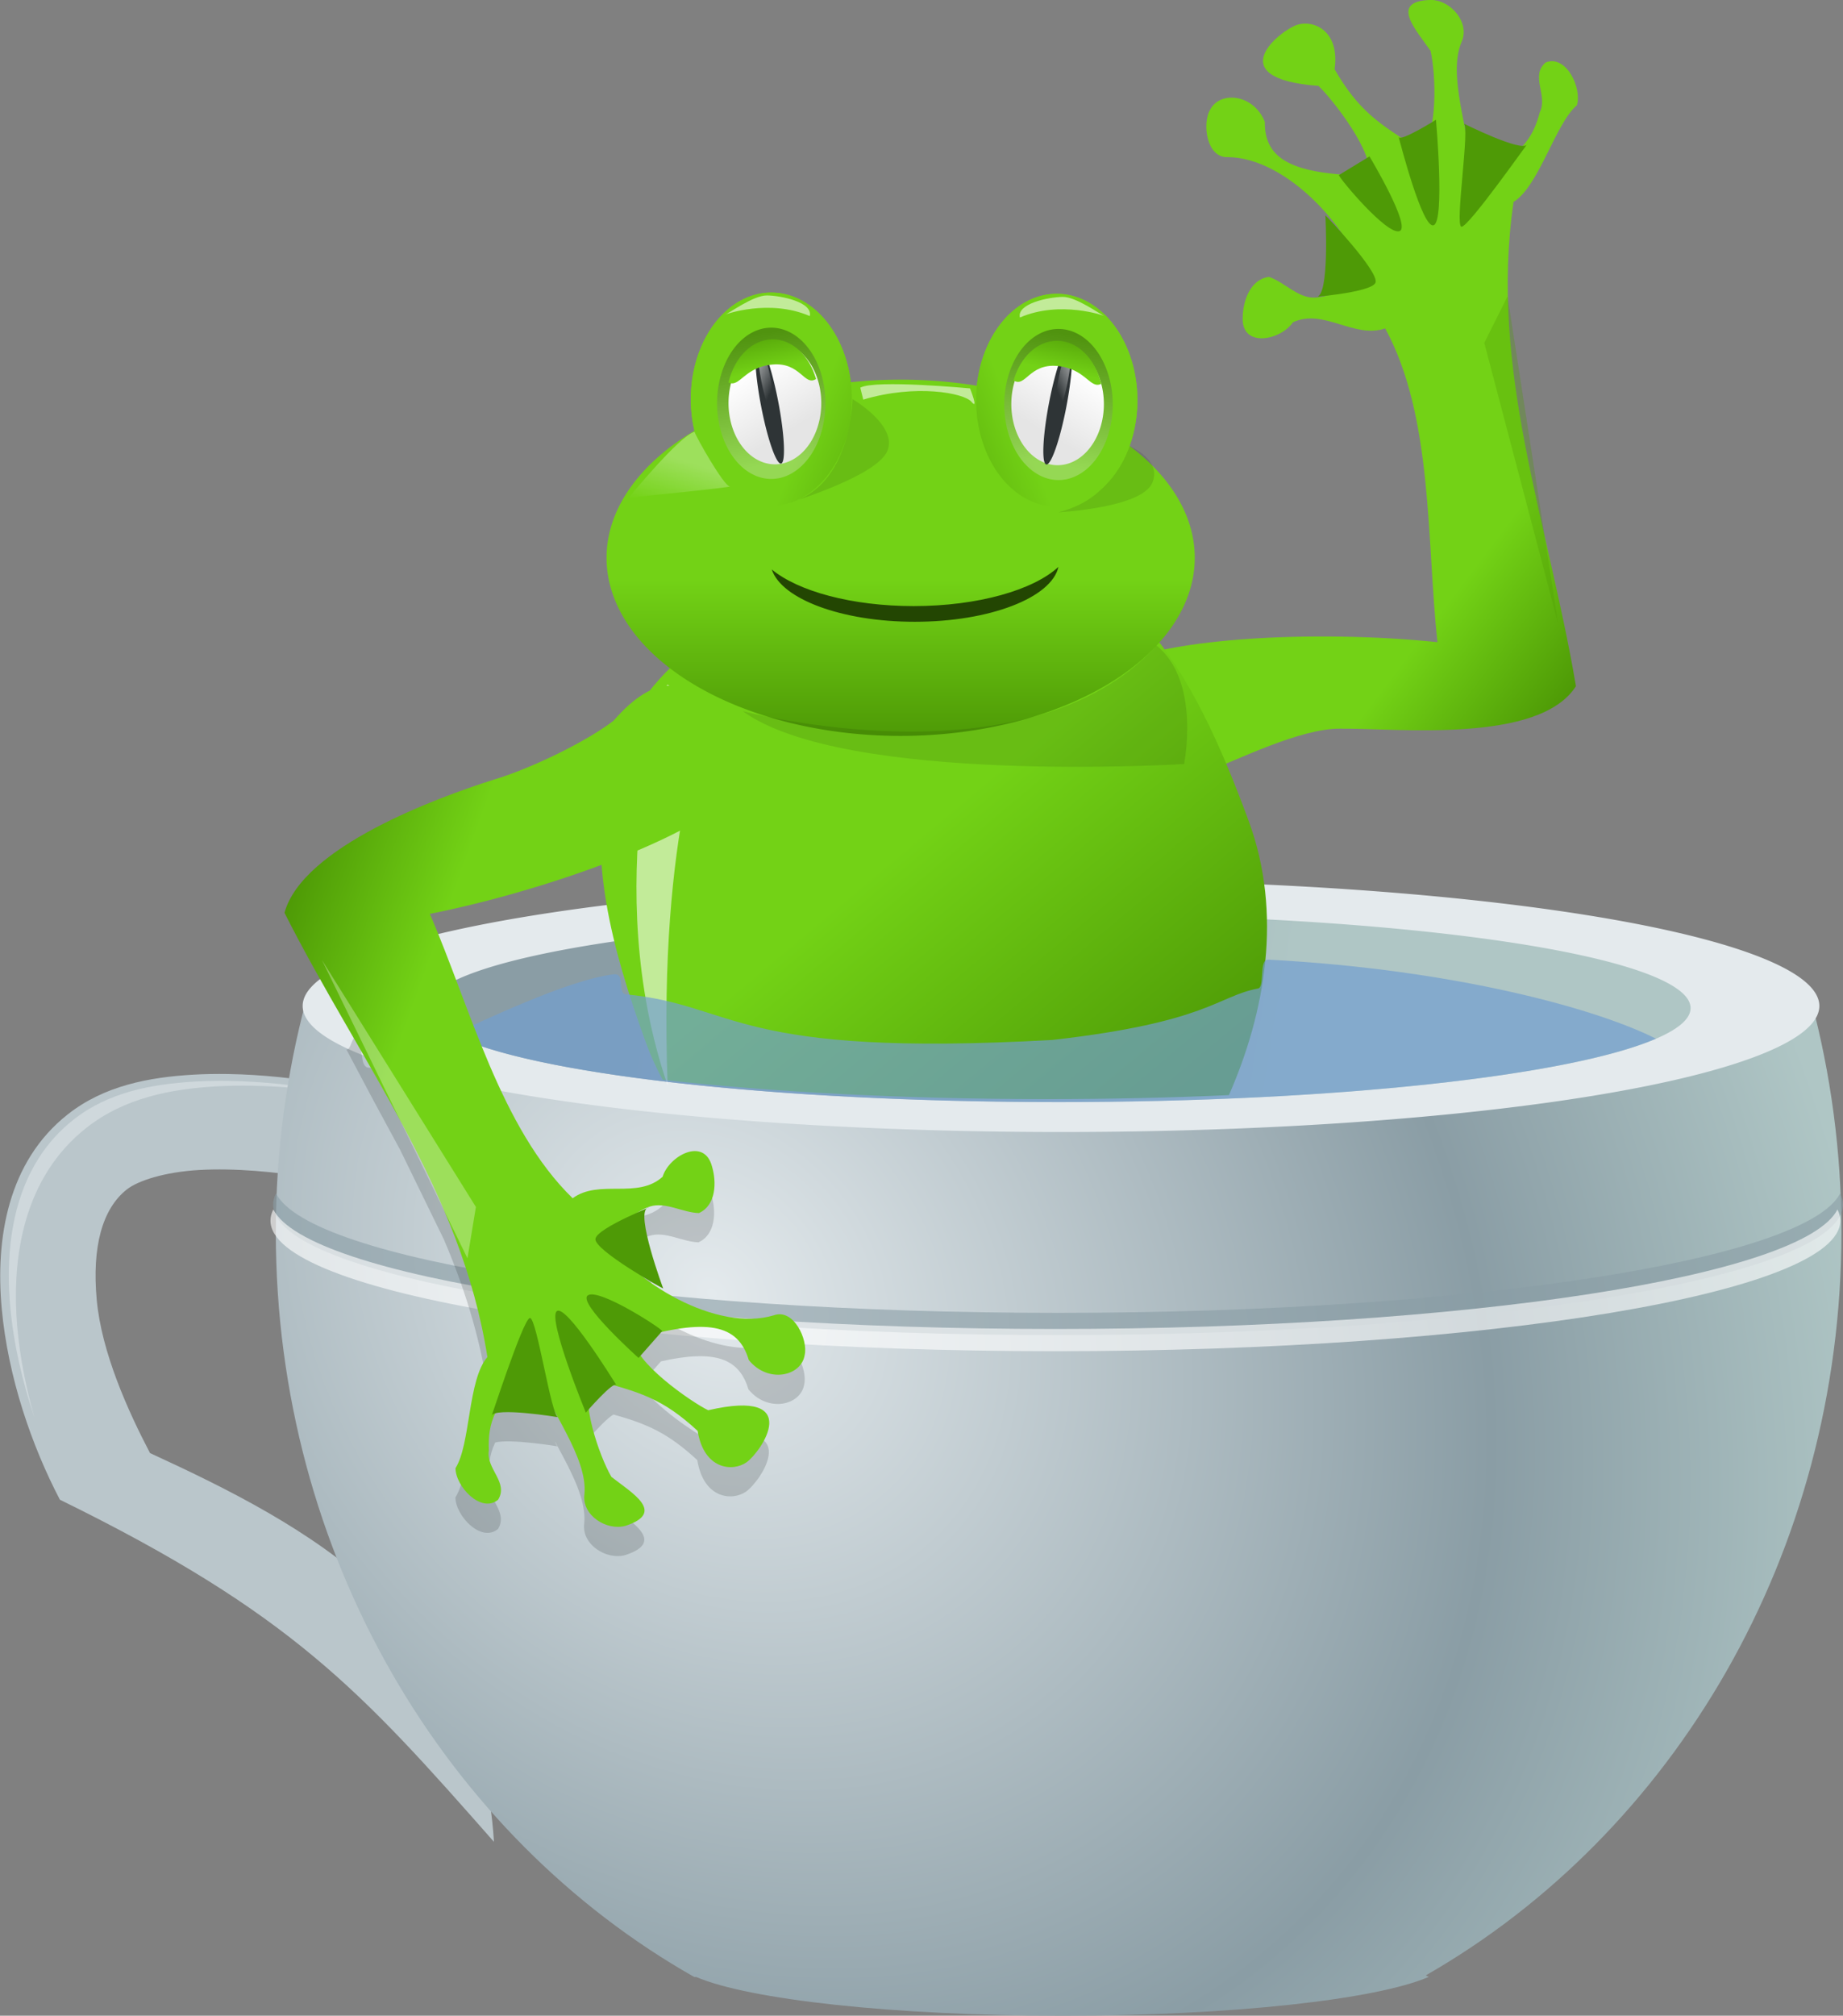 <?xml version="1.0" encoding="UTF-8" standalone="no"?>
<!-- Created with Inkscape (http://www.inkscape.org/) -->
<svg
   xmlns:dc="http://purl.org/dc/elements/1.1/"
   xmlns:cc="http://creativecommons.org/ns#"
   xmlns:rdf="http://www.w3.org/1999/02/22-rdf-syntax-ns#"
   xmlns:svg="http://www.w3.org/2000/svg"
   xmlns="http://www.w3.org/2000/svg"
   xmlns:xlink="http://www.w3.org/1999/xlink"
   xmlns:sodipodi="http://sodipodi.sourceforge.net/DTD/sodipodi-0.dtd"
   xmlns:inkscape="http://www.inkscape.org/namespaces/inkscape"
   width="388.483"
   height="424.632"
   id="svg4937"
   sodipodi:version="0.32"
   inkscape:version="0.46"
   sodipodi:docname="animales.svg"
   inkscape:output_extension="org.inkscape.output.svg.inkscape"
   version="1.0">
  <rect width="100%" height="100%" fill="#808080" stroke="none"/>
  <defs
     id="defs3">
    <linearGradient
       inkscape:collect="always"
       id="linearGradient4187">
      <stop
         style="stop-color:#8a9da5;stop-opacity:1;"
         offset="0"
         id="stop4189" />
      <stop
         style="stop-color:#afc6c5;stop-opacity:1"
         offset="1"
         id="stop4191" />
    </linearGradient>
    <linearGradient
       inkscape:collect="always"
       id="linearGradient4167">
      <stop
         style="stop-color:#e4eaed;stop-opacity:1"
         offset="0"
         id="stop4169" />
      <stop
         id="stop4175"
         offset="0.662"
         style="stop-color:#8a9da5;stop-opacity:1" />
      <stop
         style="stop-color:#afc6c5;stop-opacity:1"
         offset="1"
         id="stop4171" />
    </linearGradient>
    <linearGradient
       inkscape:collect="always"
       id="linearGradient3427">
      <stop
         style="stop-color:#4e9a06;stop-opacity:1;"
         offset="0"
         id="stop3429" />
      <stop
         style="stop-color:#73d216;stop-opacity:1"
         offset="1"
         id="stop3431" />
    </linearGradient>
    <linearGradient
       inkscape:collect="always"
       id="linearGradient3394">
      <stop
         style="stop-color:#73d216;stop-opacity:1;"
         offset="0"
         id="stop3396" />
      <stop
         style="stop-color:#4e9a06;stop-opacity:1"
         offset="1"
         id="stop3398" />
    </linearGradient>
    <linearGradient
       inkscape:collect="always"
       id="linearGradient3344">
      <stop
         style="stop-color:#4e9a06;stop-opacity:1"
         offset="0"
         id="stop3346" />
      <stop
         style="stop-color:#73d216;stop-opacity:1"
         offset="1"
         id="stop3348" />
    </linearGradient>
    <linearGradient
       id="linearGradient3329"
       inkscape:collect="always">
      <stop
         id="stop3331"
         offset="0"
         style="stop-color:#000000;stop-opacity:1" />
      <stop
         id="stop3333"
         offset="1"
         style="stop-color:#e5e5e5;stop-opacity:1" />
    </linearGradient>
    <linearGradient
       inkscape:collect="always"
       id="linearGradient3307">
      <stop
         style="stop-color:#ffffff;stop-opacity:1;"
         offset="0"
         id="stop3309" />
      <stop
         style="stop-color:#ffffff;stop-opacity:0;"
         offset="1"
         id="stop3311" />
    </linearGradient>
    <linearGradient
       inkscape:collect="always"
       id="linearGradient3294">
      <stop
         style="stop-color:#ffffff;stop-opacity:1"
         offset="0"
         id="stop3296" />
      <stop
         style="stop-color:#e5e5e5;stop-opacity:1"
         offset="1"
         id="stop3298" />
    </linearGradient>
    <linearGradient
       inkscape:collect="always"
       id="linearGradient3284">
      <stop
         style="stop-color:#ffffff;stop-opacity:1;"
         offset="0"
         id="stop3286" />
      <stop
         style="stop-color:#ffffff;stop-opacity:0;"
         offset="1"
         id="stop3288" />
    </linearGradient>
    <linearGradient
       inkscape:collect="always"
       id="linearGradient2484">
      <stop
         style="stop-color:#73d216;stop-opacity:1"
         offset="0"
         id="stop2486" />
      <stop
         style="stop-color:#4e9a06;stop-opacity:1"
         offset="1"
         id="stop2488" />
    </linearGradient>
    <linearGradient
       inkscape:collect="always"
       id="linearGradient2463">
      <stop
         style="stop-color:#73d216;stop-opacity:1;"
         offset="0"
         id="stop2465" />
      <stop
         style="stop-color:#4e9a06;stop-opacity:1"
         offset="1"
         id="stop2467" />
    </linearGradient>
    <linearGradient
       id="linearGradient5787">
      <stop
         style="stop-color:#603b01;stop-opacity:1;"
         offset="0"
         id="stop5789" />
      <stop
         style="stop-color:#8f5802;stop-opacity:1;"
         offset="1"
         id="stop5791" />
    </linearGradient>
    <inkscape:perspective
       sodipodi:type="inkscape:persp3d"
       inkscape:vp_x="0 : 526.18109 : 1"
       inkscape:vp_y="0 : 1000 : 0"
       inkscape:vp_z="744.09448 : 526.18109 : 1"
       inkscape:persp3d-origin="372.04724 : 350.78739 : 1"
       id="perspective4943" />
    <inkscape:perspective
       id="perspective6954"
       inkscape:persp3d-origin="372.04724 : 350.78739 : 1"
       inkscape:vp_z="744.09448 : 526.18109 : 1"
       inkscape:vp_y="0 : 1000 : 0"
       inkscape:vp_x="0 : 526.18109 : 1"
       sodipodi:type="inkscape:persp3d" />
    <inkscape:perspective
       id="perspective7222"
       inkscape:persp3d-origin="372.04724 : 350.78739 : 1"
       inkscape:vp_z="744.09448 : 526.18109 : 1"
       inkscape:vp_y="0 : 1000 : 0"
       inkscape:vp_x="0 : 526.18109 : 1"
       sodipodi:type="inkscape:persp3d" />
    <inkscape:perspective
       id="perspective3660"
       inkscape:persp3d-origin="372.04724 : 350.78739 : 1"
       inkscape:vp_z="744.09448 : 526.18109 : 1"
       inkscape:vp_y="0 : 1000 : 0"
       inkscape:vp_x="0 : 526.18109 : 1"
       sodipodi:type="inkscape:persp3d" />
    <clipPath
       clipPathUnits="userSpaceOnUse"
       id="clipPath3683">
      <path
         style="opacity:1;fill:#ffffff;fill-opacity:1;stroke:#000000;stroke-width:10.63;stroke-linecap:round;stroke-linejoin:bevel;stroke-miterlimit:4;stroke-dasharray:none;stroke-dashoffset:0;stroke-opacity:1"
         d="M 1220.102,-672.277 C 1113.069,-658.797 848.749,-700.331 827.728,-479.612 L 827.728,-351.313 C 827.728,-336.889 841.902,-325.277 859.508,-325.277 C 877.114,-325.277 891.287,-336.889 891.287,-351.313 L 891.287,-479.612 C 934.144,-497.661 1158.371,-385.345 1255.466,-478.888 L 1255.466,-355.473 C 1255.466,-341.599 1269.639,-330.43 1287.245,-330.43 C 1304.851,-330.43 1319.025,-341.599 1319.025,-355.473 L 1319.025,-478.888 C 1316.292,-593.733 1328.528,-654.376 1220.102,-672.277 z"
         id="path3685"
         sodipodi:nodetypes="cccsccccsccc" />
    </clipPath>
    <linearGradient
       inkscape:collect="always"
       xlink:href="#linearGradient2463"
       id="linearGradient2469"
       x1="1111"
       y1="348.976"
       x2="1111"
       y2="488.362"
       gradientUnits="userSpaceOnUse" />
    <linearGradient
       inkscape:collect="always"
       xlink:href="#linearGradient2484"
       id="linearGradient2490"
       x1="1049.087"
       y1="260.362"
       x2="1122.21"
       y2="290.744"
       gradientUnits="userSpaceOnUse" />
    <linearGradient
       inkscape:collect="always"
       xlink:href="#linearGradient3284"
       id="linearGradient3290"
       x1="194"
       y1="404.362"
       x2="183.831"
       y2="437.362"
       gradientUnits="userSpaceOnUse"
       gradientTransform="matrix(0.315,0,0,0.315,118.145,-0.645)" />
    <linearGradient
       inkscape:collect="always"
       xlink:href="#linearGradient3294"
       id="linearGradient3300"
       x1="1022.728"
       y1="211.583"
       x2="1059.882"
       y2="273.76"
       gradientUnits="userSpaceOnUse" />
    <linearGradient
       inkscape:collect="always"
       xlink:href="#linearGradient3307"
       id="linearGradient3313"
       x1="1045.584"
       y1="215.298"
       x2="1053.094"
       y2="250.13"
       gradientUnits="userSpaceOnUse" />
    <linearGradient
       inkscape:collect="always"
       xlink:href="#linearGradient3329"
       id="linearGradient3327"
       gradientUnits="userSpaceOnUse"
       x1="1014.677"
       y1="202.413"
       x2="1030.242"
       y2="308.685" />
    <linearGradient
       inkscape:collect="always"
       xlink:href="#linearGradient3344"
       id="linearGradient3350"
       x1="240"
       y1="311.362"
       x2="246.077"
       y2="341.503"
       gradientUnits="userSpaceOnUse"
       gradientTransform="matrix(0.315,0,0,0.315,118.145,-0.961)" />
    <linearGradient
       inkscape:collect="always"
       xlink:href="#linearGradient2484"
       id="linearGradient3372"
       gradientUnits="userSpaceOnUse"
       x1="1049.087"
       y1="260.362"
       x2="1122.21"
       y2="290.744" />
    <linearGradient
       inkscape:collect="always"
       xlink:href="#linearGradient3329"
       id="linearGradient3374"
       gradientUnits="userSpaceOnUse"
       x1="1014.677"
       y1="202.413"
       x2="1030.242"
       y2="308.685" />
    <linearGradient
       inkscape:collect="always"
       xlink:href="#linearGradient3294"
       id="linearGradient3376"
       gradientUnits="userSpaceOnUse"
       x1="1022.728"
       y1="211.583"
       x2="1059.882"
       y2="273.76" />
    <linearGradient
       inkscape:collect="always"
       xlink:href="#linearGradient3307"
       id="linearGradient3378"
       gradientUnits="userSpaceOnUse"
       x1="1045.584"
       y1="215.298"
       x2="1053.094"
       y2="250.13" />
    <linearGradient
       inkscape:collect="always"
       xlink:href="#linearGradient3344"
       id="linearGradient3380"
       gradientUnits="userSpaceOnUse"
       x1="240"
       y1="311.362"
       x2="246.077"
       y2="341.503"
       gradientTransform="matrix(-1,0,0,1,704.721,-226)" />
    <radialGradient
       inkscape:collect="always"
       xlink:href="#linearGradient4167"
       id="radialGradient4244"
       gradientUnits="userSpaceOnUse"
       gradientTransform="matrix(1.289,1.514,-1.249,1.066,1781.762,-1032.489)"
       cx="164.89"
       cy="1416.83"
       fx="164.89"
       fy="1416.83"
       r="292.203" />
    <linearGradient
       inkscape:collect="always"
       xlink:href="#linearGradient4187"
       id="linearGradient4263"
       gradientUnits="userSpaceOnUse"
       x1="148.963"
       y1="1274.591"
       x2="436.698"
       y2="1314.876" />
    <linearGradient
       inkscape:collect="always"
       xlink:href="#linearGradient3427"
       id="linearGradient4265"
       gradientUnits="userSpaceOnUse"
       gradientTransform="translate(-6,-24)"
       x1="776"
       y1="596.362"
       x2="694"
       y2="534.362" />
    <linearGradient
       inkscape:collect="always"
       xlink:href="#linearGradient3394"
       id="linearGradient4267"
       gradientUnits="userSpaceOnUse"
       gradientTransform="matrix(0.295,-0.109,0.109,0.296,54.219,50.988)"
       x1="358"
       y1="642.362"
       x2="440"
       y2="872.362" />
    <linearGradient
       inkscape:collect="always"
       xlink:href="#linearGradient3427"
       id="linearGradient4283"
       gradientUnits="userSpaceOnUse"
       gradientTransform="translate(-6,-24)"
       x1="776"
       y1="596.362"
       x2="694"
       y2="534.362" />
    <radialGradient
       inkscape:collect="always"
       xlink:href="#linearGradient4167"
       id="radialGradient4400"
       gradientUnits="userSpaceOnUse"
       gradientTransform="matrix(1.289,1.514,-1.249,1.066,1781.762,-1032.489)"
       cx="164.89"
       cy="1416.83"
       fx="164.89"
       fy="1416.83"
       r="292.203" />
    <radialGradient
       inkscape:collect="always"
       xlink:href="#linearGradient4167"
       id="radialGradient4405"
       gradientUnits="userSpaceOnUse"
       gradientTransform="matrix(1.289,1.514,-1.249,1.066,1781.762,-1032.489)"
       cx="164.89"
       cy="1416.83"
       fx="164.89"
       fy="1416.83"
       r="292.203" />
    <radialGradient
       inkscape:collect="always"
       xlink:href="#linearGradient4167"
       id="radialGradient4408"
       gradientUnits="userSpaceOnUse"
       gradientTransform="matrix(0.61,0.717,-0.591,0.505,919.615,-532.365)"
       cx="164.89"
       cy="1416.83"
       fx="164.89"
       fy="1416.83"
       r="292.203" />
  </defs>
  <sodipodi:namedview
     inkscape:document-units="mm"
     id="base"
     pagecolor="#ffffff"
     bordercolor="#666666"
     borderopacity="1.0"
     inkscape:pageopacity="0.0"
     inkscape:pageshadow="2"
     inkscape:zoom="0.5"
     inkscape:cx="244.77142"
     inkscape:cy="247.16887"
     inkscape:current-layer="layer1"
     showgrid="false"
     inkscape:window-width="1272"
     inkscape:window-height="915"
     inkscape:window-x="0"
     inkscape:window-y="38"
     showguides="true"
     inkscape:guide-bbox="true">
    <sodipodi:guide
       orientation="1,0"
       position="-82,1042"
       id="guide3674" />
  </sodipodi:namedview>
  <g
     inkscape:label="Layer 1"
     inkscape:groupmode="layer"
     id="layer1"
     transform="translate(-32.807,-28.888)">
    <path
       sodipodi:type="inkscape:offset"
       inkscape:radius="0"
       inkscape:original="M 10.25 631.375 C 5.14322 631.29583 0.06159 631.36732 -4.96875 631.65625 C -25.09012 632.81195 -44.87722 636.6241 -61 649.28125 C -87.82878 670.34309 -93.3511 704.65967 -90.53125 735.6875 C -87.7114 766.71533 -76.9751 797.31673 -64.59375 820.96875 C 38.79329 871.62601 69.896181 906.45184 128.84375 973.34375 C 122.68769 873.28852 45.89502 832.5637 -24.4375 800.1875 C -34.344721 781.26179 -46.05649 755.29205 -48.1875 731.84375 C -50.31851 708.39545 -45.7578 691.41617 -34.71875 682.75 C -29.82389 678.90731 -17.96623 675.01153 -2.53125 674.125 C 12.90373 673.23847 31.33107 674.82773 48.5625 677.75 C 65.793931 680.67227 81.970222 684.91834 92.90625 688.625 C 97.56055 690.20253 100.55817 691.50881 102.59375 692.46875 C 107.74075 698.66016 115.94119 701.4264 123.78125 699.59375 C 131.62131 697.7611 137.75592 691.64395 139.625 683.8125 C 141.33476 677.00305 139.25403 670.69998 137.3125 667.28125 C 135.37097 663.86252 133.53751 662.16825 132 660.8125 C 128.92499 658.10101 126.56147 656.82743 124.03125 655.5 C 118.97082 652.84513 113.35424 650.64575 106.5625 648.34375 C 92.979025 643.73976 75.179705 639.14942 55.6875 635.84375 C 41.06835 633.3645 25.57035 631.6125 10.25 631.375 z "
       style="opacity:1;fill:#bac6cb;fill-opacity:1;fill-rule:nonzero;stroke:none;stroke-width:42.52;stroke-linecap:round;stroke-linejoin:bevel;marker:none;stroke-miterlimit:4;stroke-dasharray:none;stroke-dashoffset:0;stroke-opacity:1;visibility:visible;display:inline;overflow:visible;enable-background:accumulate"
       id="path4382"
       d="M 10.25,631.375 C 5.143,631.296 0.062,631.367 -4.969,631.656 C -25.09,632.812 -44.877,636.624 -61,649.281 C -87.829,670.343 -93.351,704.66 -90.531,735.688 C -87.711,766.715 -76.975,797.317 -64.594,820.969 C 38.793,871.626 69.896,906.452 128.844,973.344 C 122.688,873.289 45.895,832.564 -24.438,800.188 C -34.345,781.262 -46.056,755.292 -48.188,731.844 C -50.319,708.395 -45.758,691.416 -34.719,682.75 C -29.824,678.907 -17.966,675.012 -2.531,674.125 C 12.904,673.238 31.331,674.828 48.562,677.75 C 65.794,680.672 81.97,684.918 92.906,688.625 C 97.561,690.203 100.558,691.509 102.594,692.469 C 107.741,698.66 115.941,701.426 123.781,699.594 C 131.621,697.761 137.756,691.644 139.625,683.812 C 141.335,677.003 139.254,670.7 137.312,667.281 C 135.371,663.863 133.538,662.168 132,660.812 C 128.925,658.101 126.561,656.827 124.031,655.5 C 118.971,652.845 113.354,650.646 106.562,648.344 C 92.979,643.74 75.18,639.149 55.688,635.844 C 41.068,633.365 25.57,631.612 10.25,631.375 z"
       transform="matrix(0.473,0,0,0.473,75.985,-43.502)" />
    <path
       style="fill:#cfd8dc;fill-opacity:1;fill-rule:nonzero;stroke:none;stroke-width:42.52;stroke-linecap:round;stroke-linejoin:bevel;marker:none;stroke-miterlimit:4;stroke-dashoffset:0;stroke-opacity:1;visibility:visible;display:inline;overflow:visible;enable-background:accumulate"
       d="M 79.27,256.581 C 77.488,256.582 75.709,256.629 73.958,256.729 C 64.574,257.268 55.596,259.027 48.345,264.719 C 36.231,274.23 33.662,289.817 34.97,304.211 C 35.692,312.157 37.564,320.057 40.045,327.411 C 38.333,321.399 37.056,315.119 36.479,308.768 C 35.117,293.779 37.776,276.87 51.068,266.436 C 59.085,260.142 68.845,258.291 78.515,257.736 C 80.944,257.596 83.389,257.564 85.839,257.602 C 93.2,257.717 100.606,258.563 107.59,259.748 C 108.595,259.918 109.549,260.126 110.534,260.31 C 107.881,259.729 105.165,259.165 102.322,258.683 C 95.463,257.519 88.192,256.707 81.045,256.596 C 80.448,256.587 79.863,256.581 79.27,256.581 z"
       id="path4384" />
    <path
       style="fill:url(#radialGradient4408);fill-opacity:1;fill-rule:nonzero;stroke:none;stroke-width:3;stroke-linecap:round;stroke-linejoin:bevel;marker:none;marker-start:none;marker-mid:none;marker-end:none;stroke-miterlimit:4;stroke-dasharray:none;stroke-dashoffset:0;stroke-opacity:1;visibility:visible;display:inline;overflow:visible;enable-background:accumulate"
       d="M 97.336,239.581 C 93.187,255.117 90.944,271.535 90.944,288.497 C 90.944,356.55 126.725,415.675 179.159,445.367 L 179.574,445.367 C 190.66,450.116 221.027,453.52 256.736,453.52 C 292.525,453.52 322.947,450.103 333.973,445.338 C 333.777,445.238 333.547,445.128 333.336,445.027 C 385.446,415.225 420.96,356.293 420.96,288.497 C 420.96,271.535 418.717,255.117 414.568,239.581 L 97.336,239.581 z"
       id="path4157" />
    <path
       sodipodi:type="arc"
       style="fill:#e4eaed;fill-opacity:1;fill-rule:nonzero;stroke:none;stroke-width:3;stroke-linecap:round;stroke-linejoin:bevel;marker:none;marker-start:none;marker-mid:none;marker-end:none;stroke-miterlimit:4;stroke-dasharray:none;stroke-dashoffset:0;stroke-opacity:1;visibility:visible;display:inline;overflow:visible;enable-background:accumulate"
       id="path4183"
       sodipodi:cx="340"
       sodipodi:cy="1289.3622"
       sodipodi:rx="278"
       sodipodi:ry="47"
       d="M 618,1289.362 A 278,47 0 1 1 62,1289.362 A 278,47 0 1 1 618,1289.362 z"
       transform="matrix(0.575,0,0,0.565,60.954,-487.686)" />
    <path
       transform="matrix(0.479,0,0,0.421,93.139,-301.569)"
       d="M 618,1289.362 A 278,47 0 1 1 62,1289.362 A 278,47 0 1 1 618,1289.362 z"
       sodipodi:ry="47"
       sodipodi:rx="278"
       sodipodi:cy="1289.3622"
       sodipodi:cx="340"
       id="path4185"
       style="fill:url(#linearGradient4263);fill-opacity:1;fill-rule:nonzero;stroke:none;stroke-width:3;stroke-linecap:round;stroke-linejoin:bevel;marker:none;marker-start:none;marker-mid:none;marker-end:none;stroke-miterlimit:4;stroke-dasharray:none;stroke-dashoffset:0;stroke-opacity:1;visibility:visible;display:inline;overflow:visible;enable-background:accumulate"
       sodipodi:type="arc" />
    <path
       style="opacity:0.616;fill:#8a9da5;fill-opacity:1;fill-rule:nonzero;stroke:none;stroke-width:3;stroke-linecap:round;stroke-linejoin:bevel;marker:none;marker-start:none;marker-mid:none;marker-end:none;stroke-miterlimit:4;stroke-dasharray:none;stroke-dashoffset:0;stroke-opacity:1;visibility:visible;display:inline;overflow:visible;enable-background:accumulate"
       d="M 90.985,280.288 C 90.594,281.059 90.382,281.841 90.382,282.629 C 90.382,297.815 164.505,310.14 255.836,310.14 C 347.166,310.14 421.289,297.815 421.289,282.629 C 421.289,281.841 421.077,281.059 420.686,280.288 C 413.5,294.374 342.4,305.457 255.836,305.457 C 169.272,305.457 98.171,294.374 90.985,280.288 z"
       id="path4195" />
    <path
       id="path4200"
       d="M 90.421,283.68 C 90.03,284.451 89.818,285.233 89.818,286.021 C 89.818,301.207 163.941,313.532 255.271,313.532 C 346.601,313.532 420.725,301.207 420.725,286.021 C 420.725,285.233 420.513,284.451 420.122,283.68 C 412.936,297.766 341.835,308.849 255.271,308.849 C 168.707,308.849 97.607,297.766 90.421,283.68 z"
       style="opacity:0.616;fill:#ffffff;fill-opacity:1;fill-rule:nonzero;stroke:none;stroke-width:3;stroke-linecap:round;stroke-linejoin:bevel;marker:none;marker-start:none;marker-mid:none;marker-end:none;stroke-miterlimit:4;stroke-dasharray:none;stroke-dashoffset:0;stroke-opacity:1;visibility:visible;display:inline;overflow:visible;enable-background:accumulate" />
    <g
       id="g4227"
       transform="matrix(0.315,0,0,0.315,118.145,-0.961)">
      <path
         sodipodi:nodetypes="cccccccccccccccccsssccccccccc"
         id="path6944"
         d="M 686.906,94.719 C 658.489,95.251 676.328,114.294 686.376,128.789 C 690.062,144.938 691.162,183.721 680.159,195.224 C 651.297,177.443 638.195,168.738 622.163,141.101 C 625.834,114.973 607.832,107.928 597.191,111.336 C 585.858,114.967 544.793,147.289 611.344,152.188 C 620.49,160.69 650.055,198.484 644.517,212.248 C 593.902,211.427 575.117,201.37 575.456,176.187 C 567.886,157.37 545.22,155.362 538.768,168.33 C 533.474,177.379 536.453,200.485 550.691,199.835 C 590.437,200.147 634.235,248.681 643.594,284.719 C 632.657,285.833 619.447,293.647 608.406,293.812 C 597.345,293.947 588.513,283.389 578.25,279.938 C 565.693,281.5 560.764,296.122 560.656,307.156 C 559.81,327.707 586.072,322.419 594.25,310.312 C 614.866,300.716 635.126,321.543 656,314.375 C 688.158,373.3 683.63,456.151 690.969,524.219 C 671.211,522.173 649.302,520.849 626.219,520.5 C 539.309,519.186 468.757,531.919 468.75,548.906 C 468.745,560.605 414.909,656.214 535.414,611.243 C 556.41,603.407 599.131,581.653 626.188,582.062 C 664.278,581.718 759.011,592.323 783.656,553.656 C 764.774,442.03 725.556,341.783 741.906,229.812 C 759.007,219.217 769.79,177.503 784.281,165.156 C 787.854,153.458 776.915,130.923 763.281,136.594 C 752.955,145.659 765.063,158.601 759.457,169.902 C 755.111,186.336 746.594,202.255 713.797,209.204 C 712.576,183.82 697.563,145.293 707.062,123 C 712.962,110.182 700.26,95.032 686.906,94.719 z"
         style="opacity:1;fill:url(#linearGradient4265);fill-opacity:1;stroke:none;stroke-width:17.717;stroke-linecap:round;stroke-linejoin:bevel;stroke-miterlimit:4;stroke-dasharray:none;stroke-dashoffset:0;stroke-opacity:1" />
      <path
         id="path3417"
         d="M 625,211.862 C 626,214.862 657,251.862 665.5,249.362 C 674,246.862 645.5,199.362 645.5,199.362 L 625,211.862 z"
         style="opacity:1;fill:#4e9a06;fill-opacity:1;fill-rule:nonzero;stroke:none;stroke-width:3;stroke-linecap:round;stroke-linejoin:bevel;marker:none;marker-start:none;marker-mid:none;marker-end:none;stroke-miterlimit:4;stroke-dasharray:none;stroke-dashoffset:0;stroke-opacity:1;visibility:visible;display:inline;overflow:visible;enable-background:accumulate" />
      <path
         id="path3419"
         d="M 665,186.362 C 666,189.862 681,248.362 688.5,245.362 C 696,242.362 690,174.862 690,174.862 C 690,174.862 666,189.862 665,186.362 z"
         style="opacity:1;fill:#4e9a06;fill-opacity:1;fill-rule:nonzero;stroke:none;stroke-width:3;stroke-linecap:round;stroke-linejoin:bevel;marker:none;marker-start:none;marker-mid:none;marker-end:none;stroke-miterlimit:4;stroke-dasharray:none;stroke-dashoffset:0;stroke-opacity:1;visibility:visible;display:inline;overflow:visible;enable-background:accumulate" />
      <path
         id="path3421"
         d="M 708.5,177.362 C 708.5,177.362 747.5,196.862 751,191.362 C 754.5,185.862 711.5,247.362 707,246.362 C 702.5,245.362 713,178.362 708.5,177.362 z"
         style="opacity:1;fill:#4e9a06;fill-opacity:1;fill-rule:nonzero;stroke:none;stroke-width:3;stroke-linecap:round;stroke-linejoin:bevel;marker:none;marker-start:none;marker-mid:none;marker-end:none;stroke-miterlimit:4;stroke-dasharray:none;stroke-dashoffset:0;stroke-opacity:1;visibility:visible;display:inline;overflow:visible;enable-background:accumulate" />
      <path
         id="path3423"
         d="M 616,238.862 C 616,238.862 619,292.862 610,293.362 C 601,293.862 646.5,290.862 649.5,283.862 C 652.5,276.862 615.5,237.862 616,238.862 z"
         style="opacity:1;fill:#4e9a06;fill-opacity:1;fill-rule:nonzero;stroke:none;stroke-width:3;stroke-linecap:round;stroke-linejoin:bevel;marker:none;marker-start:none;marker-mid:none;marker-end:none;stroke-miterlimit:4;stroke-dasharray:none;stroke-dashoffset:0;stroke-opacity:1;visibility:visible;display:inline;overflow:visible;enable-background:accumulate" />
      <path
         sodipodi:nodetypes="ccc"
         id="path3425"
         d="M 722.32,324.084 L 737.876,292.971 L 771.817,512.174"
         style="opacity:0.3;fill:#4e9a06;fill-opacity:1;fill-rule:nonzero;stroke:none;stroke-width:3;stroke-linecap:round;stroke-linejoin:bevel;marker:none;marker-start:none;marker-mid:none;marker-end:none;stroke-miterlimit:4;stroke-dasharray:none;stroke-dashoffset:0;stroke-opacity:1;visibility:visible;display:inline;overflow:visible;enable-background:accumulate" />
    </g>
    <path
       style="fill:url(#linearGradient4267);fill-opacity:1;stroke:none;stroke-width:17.717;stroke-linecap:round;stroke-linejoin:bevel;stroke-miterlimit:4;stroke-dashoffset:0;stroke-opacity:1"
       d="M 237.071,143.809 C 227.961,143.91 217.452,146.103 205.212,150.86 C 150.427,172.141 153.934,207.589 169.016,248.687 C 169.99,251.34 171.162,253.892 172.498,256.348 C 194.93,258.905 222.986,260.425 253.428,260.425 C 266.787,260.425 279.68,260.134 291.847,259.588 C 299.551,242.074 303.165,221.32 296.056,201.95 C 284.274,169.842 269.604,143.451 237.071,143.809 z"
       id="path6880" />
    <path
       sodipodi:type="arc"
       style="opacity:1;fill:url(#linearGradient2469);fill-opacity:1;stroke:none;stroke-width:17.717;stroke-linecap:round;stroke-linejoin:bevel;stroke-miterlimit:4;stroke-dasharray:none;stroke-dashoffset:0;stroke-opacity:1"
       id="path6878"
       sodipodi:cx="1111"
       sodipodi:cy="329.36218"
       sodipodi:rx="139"
       sodipodi:ry="159"
       d="M 1250,329.362 A 139,159 0 1 1 972,329.362 A 139,159 0 1 1 1250,329.362 z"
       transform="matrix(0.446,0,0,0.236,-272.852,68.661)" />
    <path
       sodipodi:type="arc"
       style="opacity:1;fill:#73d216;fill-opacity:1;stroke:none;stroke-width:17.717;stroke-linecap:round;stroke-linejoin:bevel;stroke-miterlimit:4;stroke-dasharray:none;stroke-dashoffset:0;stroke-opacity:1"
       id="path6882"
       sodipodi:cx="1021"
       sodipodi:cy="260.36218"
       sodipodi:rx="47"
       sodipodi:ry="62"
       d="M 1068,260.362 A 47,62 0 1 1 974,260.362 A 47,62 0 1 1 1068,260.362 z"
       transform="matrix(0.361,0,0,0.362,-173.187,18.714)" />
    <path
       d="M 1068,260.362 A 47,62 0 1 1 974,260.362 A 47,62 0 1 1 1068,260.362 z"
       sodipodi:ry="62"
       sodipodi:rx="47"
       sodipodi:cy="260.36218"
       sodipodi:cx="1021"
       id="path6884"
       style="opacity:1;fill:url(#linearGradient2490);fill-opacity:1;stroke:none;stroke-width:17.717;stroke-linecap:round;stroke-linejoin:bevel;stroke-miterlimit:4;stroke-dasharray:none;stroke-dashoffset:0;stroke-opacity:1"
       sodipodi:type="arc"
       transform="matrix(0.361,0,0,0.362,-173.187,18.714)" />
    <path
       style="opacity:1;fill:#234602;fill-opacity:1;stroke:none;stroke-width:17.717;stroke-linecap:round;stroke-linejoin:bevel;stroke-miterlimit:4;stroke-dasharray:none;stroke-dashoffset:0;stroke-opacity:1"
       d="M 255.912,148.305 C 250.656,153.174 238.965,156.567 225.392,156.567 C 212.333,156.567 201.01,153.425 195.491,148.851 C 197.504,155.072 210.235,159.872 225.628,159.872 C 241.463,159.872 254.483,154.786 255.912,148.305 z"
       id="path6892" />
    <path
       style="opacity:0.1;fill:#000000;fill-opacity:1;fill-rule:nonzero;stroke:none;stroke-width:3;stroke-linecap:round;stroke-linejoin:bevel;marker:none;marker-start:none;marker-mid:none;marker-end:none;stroke-miterlimit:4;stroke-dasharray:none;stroke-dashoffset:0;stroke-opacity:1;visibility:visible;display:inline;overflow:visible;enable-background:accumulate"
       d="M 199.157,134.8 C 199.157,134.8 217.63,129.229 219.855,123.881 C 222.081,118.533 212.511,112.963 212.511,112.963 C 212.511,112.963 212.288,131.457 199.157,134.8 z"
       id="path2500" />
    <path
       id="path3272"
       d="M 255.91,136.805 C 255.91,136.805 273.492,135.914 275.718,130.566 C 277.944,125.218 269.709,122.321 269.709,122.321 C 269.709,122.321 269.041,133.463 255.91,136.805 z"
       style="opacity:0.1;fill:#000000;fill-opacity:1;fill-rule:nonzero;stroke:none;stroke-width:3;stroke-linecap:round;stroke-linejoin:bevel;marker:none;marker-start:none;marker-mid:none;marker-end:none;stroke-miterlimit:4;stroke-dasharray:none;stroke-dashoffset:0;stroke-opacity:1;visibility:visible;display:inline;overflow:visible;enable-background:accumulate"
       sodipodi:nodetypes="cscc" />
    <path
       style="opacity:0.3;fill:url(#linearGradient3290);fill-opacity:1;fill-rule:nonzero;stroke:none;stroke-width:3;stroke-linecap:round;stroke-linejoin:bevel;marker:none;marker-start:none;marker-mid:none;marker-end:none;stroke-miterlimit:4;stroke-dasharray:none;stroke-dashoffset:0;stroke-opacity:1;visibility:visible;display:inline;overflow:visible;enable-background:accumulate"
       d="M 179.206,119.846 C 179.521,120.949 185.344,131.191 186.603,131.348 C 187.862,131.506 165.357,133.712 165.357,133.712 C 165.357,133.712 175.901,120.792 179.206,119.846 z"
       id="path3274" />
    <path
       transform="matrix(0.243,0,0,0.257,-52.725,46.935)"
       d="M 1068,260.362 A 47,62 0 1 1 974,260.362 A 47,62 0 1 1 1068,260.362 z"
       sodipodi:ry="62"
       sodipodi:rx="47"
       sodipodi:cy="260.36218"
       sodipodi:cx="1021"
       id="path3325"
       style="opacity:0.3;fill:url(#linearGradient3327);fill-opacity:1;stroke:none;stroke-width:17.717;stroke-linecap:round;stroke-linejoin:bevel;stroke-miterlimit:4;stroke-dasharray:none;stroke-dashoffset:0;stroke-opacity:1"
       sodipodi:type="arc" />
    <path
       sodipodi:type="arc"
       style="opacity:1;fill:url(#linearGradient3300);fill-opacity:1;stroke:none;stroke-width:17.717;stroke-linecap:round;stroke-linejoin:bevel;stroke-miterlimit:4;stroke-dasharray:none;stroke-dashoffset:0;stroke-opacity:1"
       id="path6886"
       sodipodi:cx="1021"
       sodipodi:cy="260.36218"
       sodipodi:rx="47"
       sodipodi:ry="62"
       d="M 1068,260.362 A 47,62 0 1 1 974,260.362 A 47,62 0 1 1 1068,260.362 z"
       transform="matrix(0.208,0,0,0.208,-16.22,59.651)" />
    <path
       sodipodi:type="arc"
       style="opacity:1;fill:#2e3436;fill-opacity:1;stroke:none;stroke-width:17.717;stroke-linecap:round;stroke-linejoin:bevel;stroke-miterlimit:4;stroke-dasharray:none;stroke-dashoffset:0;stroke-opacity:1"
       id="path6902"
       sodipodi:cx="1051"
       sodipodi:cy="242.36218"
       sodipodi:rx="15"
       sodipodi:ry="16"
       d="M 1066,242.362 A 15,16 0 1 1 1036,242.362 A 15,16 0 1 1 1066,242.362 z"
       transform="matrix(0.122,-2.341315e-2,0.15,0.786,30.467,-51.923)" />
    <path
       transform="matrix(6.5948566e-2,-1.2626164e-2,8.0918604e-2,0.424,105.325,19.338)"
       d="M 1066,242.362 A 15,16 0 1 1 1036,242.362 A 15,16 0 1 1 1066,242.362 z"
       sodipodi:ry="16"
       sodipodi:rx="15"
       sodipodi:cy="242.36218"
       sodipodi:cx="1051"
       id="path3305"
       style="opacity:1;fill:url(#linearGradient3313);fill-opacity:1;stroke:none;stroke-width:17.717;stroke-linecap:round;stroke-linejoin:bevel;stroke-miterlimit:4;stroke-dasharray:none;stroke-dashoffset:0;stroke-opacity:1"
       sodipodi:type="arc" />
    <path
       style="opacity:1;fill:url(#linearGradient3350);fill-opacity:1;stroke:none;stroke-width:17.717;stroke-linecap:round;stroke-linejoin:bevel;stroke-miterlimit:4;stroke-dasharray:none;stroke-dashoffset:0;stroke-opacity:1"
       d="M 195.686,100.374 C 191.308,100.374 187.605,104.196 186.371,109.444 C 188.72,110.642 189.635,106.229 195.617,105.682 C 201.562,105.139 202.341,110.346 204.823,108.725 C 203.433,103.85 199.862,100.374 195.686,100.374 z"
       id="path3335"
       sodipodi:nodetypes="ccscc" />
    <path
       style="opacity:0.56;fill:#ffffff;fill-opacity:1;fill-rule:nonzero;stroke:none;stroke-width:3;stroke-linecap:round;stroke-linejoin:bevel;marker:none;marker-start:none;marker-mid:none;marker-end:none;stroke-miterlimit:4;stroke-dasharray:none;stroke-dashoffset:0;stroke-opacity:1;visibility:visible;display:inline;overflow:visible;enable-background:accumulate"
       d="M 185.692,95.137 C 186.471,94.914 191.585,91.095 194.483,91.126 C 197.484,91.158 204.192,92.548 203.497,95.471 C 194.915,91.761 185.692,95.137 185.692,95.137 z"
       id="path3352"
       sodipodi:nodetypes="cccc" />
    <g
       id="g3382"
       transform="matrix(0.315,0,0,0.315,111.221,70.573)">
      <path
         sodipodi:type="arc"
         style="opacity:1;fill:#73d216;fill-opacity:1;stroke:none;stroke-width:17.717;stroke-linecap:round;stroke-linejoin:bevel;stroke-miterlimit:4;stroke-dasharray:none;stroke-dashoffset:0;stroke-opacity:1"
         id="path3354"
         sodipodi:cx="1021"
         sodipodi:cy="260.36218"
         sodipodi:rx="47"
         sodipodi:ry="62"
         d="M 1068,260.362 A 47,62 0 1 1 974,260.362 A 47,62 0 1 1 1068,260.362 z"
         transform="matrix(-1.148,0,0,1.148,1630.324,-163.567)" />
      <path
         d="M 1068,260.362 A 47,62 0 1 1 974,260.362 A 47,62 0 1 1 1068,260.362 z"
         sodipodi:ry="62"
         sodipodi:rx="47"
         sodipodi:cy="260.36218"
         sodipodi:cx="1021"
         id="path3356"
         style="opacity:1;fill:url(#linearGradient3372);fill-opacity:1;stroke:none;stroke-width:17.717;stroke-linecap:round;stroke-linejoin:bevel;stroke-miterlimit:4;stroke-dasharray:none;stroke-dashoffset:0;stroke-opacity:1"
         sodipodi:type="arc"
         transform="matrix(-1.148,0,0,1.148,1630.324,-163.567)" />
      <path
         transform="matrix(-0.772,0,0,0.815,1247.598,-74.011)"
         d="M 1068,260.362 A 47,62 0 1 1 974,260.362 A 47,62 0 1 1 1068,260.362 z"
         sodipodi:ry="62"
         sodipodi:rx="47"
         sodipodi:cy="260.36218"
         sodipodi:cx="1021"
         id="path3360"
         style="opacity:0.3;fill:url(#linearGradient3374);fill-opacity:1;stroke:none;stroke-width:17.717;stroke-linecap:round;stroke-linejoin:bevel;stroke-miterlimit:4;stroke-dasharray:none;stroke-dashoffset:0;stroke-opacity:1"
         sodipodi:type="arc" />
      <path
         sodipodi:type="arc"
         style="opacity:1;fill:url(#linearGradient3376);fill-opacity:1;stroke:none;stroke-width:17.717;stroke-linecap:round;stroke-linejoin:bevel;stroke-miterlimit:4;stroke-dasharray:none;stroke-dashoffset:0;stroke-opacity:1"
         id="path3362"
         sodipodi:cx="1021"
         sodipodi:cy="260.36218"
         sodipodi:rx="47"
         sodipodi:ry="62"
         d="M 1068,260.362 A 47,62 0 1 1 974,260.362 A 47,62 0 1 1 1068,260.362 z"
         transform="matrix(-0.659,0,0,0.659,1131.616,-33.657)" />
      <path
         sodipodi:type="arc"
         style="opacity:1;fill:#2e3436;fill-opacity:1;stroke:none;stroke-width:17.717;stroke-linecap:round;stroke-linejoin:bevel;stroke-miterlimit:4;stroke-dasharray:none;stroke-dashoffset:0;stroke-opacity:1"
         id="path3364"
         sodipodi:cx="1051"
         sodipodi:cy="242.36218"
         sodipodi:rx="15"
         sodipodi:ry="16"
         d="M 1066,242.362 A 15,16 0 1 1 1036,242.362 A 15,16 0 1 1 1066,242.362 z"
         transform="matrix(-0.389,-7.4298203e-2,-0.477,2.493,983.287,-387.722)" />
      <path
         transform="matrix(-0.21,-4.0067282e-2,-0.257,1.344,745.453,-161.587)"
         d="M 1066,242.362 A 15,16 0 1 1 1036,242.362 A 15,16 0 1 1 1066,242.362 z"
         sodipodi:ry="16"
         sodipodi:rx="15"
         sodipodi:cy="242.36218"
         sodipodi:cx="1051"
         id="path3366"
         style="opacity:1;fill:url(#linearGradient3378);fill-opacity:1;stroke:none;stroke-width:17.717;stroke-linecap:round;stroke-linejoin:bevel;stroke-miterlimit:4;stroke-dasharray:none;stroke-dashoffset:0;stroke-opacity:1"
         sodipodi:type="arc" />
      <path
         style="opacity:1;fill:url(#linearGradient3380);fill-opacity:1;stroke:none;stroke-width:17.717;stroke-linecap:round;stroke-linejoin:bevel;stroke-miterlimit:4;stroke-dasharray:none;stroke-dashoffset:0;stroke-opacity:1"
         d="M 458.363,95.57 C 472.271,95.57 484.037,107.697 487.956,124.352 C 480.496,128.154 477.588,114.149 458.581,112.414 C 439.692,110.69 437.217,127.216 429.331,122.07 C 433.749,106.6 445.096,95.57 458.363,95.57 z"
         id="path3368"
         sodipodi:nodetypes="ccscc" />
      <path
         style="opacity:0.56;fill:#ffffff;fill-opacity:1;fill-rule:nonzero;stroke:none;stroke-width:3;stroke-linecap:round;stroke-linejoin:bevel;marker:none;marker-start:none;marker-mid:none;marker-end:none;stroke-miterlimit:4;stroke-dasharray:none;stroke-dashoffset:0;stroke-opacity:1;visibility:visible;display:inline;overflow:visible;enable-background:accumulate"
         d="M 490.114,78.95 C 487.639,78.243 471.391,66.125 462.183,66.222 C 452.649,66.323 431.337,70.735 433.546,80.011 C 460.811,68.239 490.114,78.95 490.114,78.95 z"
         id="path3370"
         sodipodi:nodetypes="cccc" />
    </g>
    <path
       style="opacity:0.56;fill:#ffffff;fill-opacity:1;fill-rule:nonzero;stroke:none;stroke-width:3;stroke-linecap:round;stroke-linejoin:bevel;marker:none;marker-start:none;marker-mid:none;marker-end:none;stroke-miterlimit:4;stroke-dasharray:none;stroke-dashoffset:0;stroke-opacity:1;visibility:visible;display:inline;overflow:visible;enable-background:accumulate"
       d="M 214.143,110.55 L 214.773,113.071 C 225.789,109.762 236.018,111.653 237.592,113.544 C 239.166,115.434 237.277,110.708 237.277,110.708 C 237.277,110.708 217.291,108.817 214.143,110.55 z"
       id="path3392"
       sodipodi:nodetypes="ccscc" />
    <path
       style="opacity:0.56;fill:#ffffff;fill-opacity:1;fill-rule:nonzero;stroke:none;stroke-width:3;stroke-linecap:round;stroke-linejoin:bevel;marker:none;marker-start:none;marker-mid:none;marker-end:none;stroke-miterlimit:4;stroke-dasharray:none;stroke-dashoffset:0;stroke-opacity:1;visibility:visible;display:inline;overflow:visible;enable-background:accumulate"
       d="M 173.541,173.102 L 182.354,179.405 C 182.354,179.405 171.471,202.963 173.541,257.555 C 159.062,215.329 172.911,172.472 173.541,173.102 z"
       id="path3402"
       sodipodi:nodetypes="cccc" />
    <path
       style="opacity:0.1;fill:#000000;fill-opacity:1;fill-rule:nonzero;stroke:none;stroke-width:3;stroke-linecap:round;stroke-linejoin:bevel;marker:none;marker-start:none;marker-mid:none;marker-end:none;stroke-miterlimit:4;stroke-dasharray:none;stroke-dashoffset:0;stroke-opacity:1;visibility:visible;display:inline;overflow:visible;enable-background:accumulate"
       d="M 189.364,178.697 C 189.364,178.697 249.456,194.74 276.608,164.881 C 285.956,172.457 282.395,189.838 282.395,189.838 C 282.395,189.838 210.73,194.294 189.364,178.697 z"
       id="path3404"
       sodipodi:nodetypes="cccc" />
    <path
       style="opacity:0.7;fill:#729fcf;fill-opacity:1;fill-rule:nonzero;stroke:none;stroke-width:3;stroke-linecap:round;stroke-linejoin:bevel;marker:none;marker-start:none;marker-mid:none;marker-end:none;stroke-miterlimit:4;stroke-dasharray:none;stroke-dashoffset:0;stroke-opacity:1;visibility:visible;display:inline;overflow:visible;enable-background:accumulate"
       d="M 254.687,247.958 C 187.174,251.739 188.207,240.644 164.714,238.349 C 162.924,238.174 164.686,233.823 162.18,234.13 C 152.264,235.347 134.252,244.177 128.148,246.816 C 144.296,255.041 195.417,261.055 255.946,261.055 C 314.284,261.055 363.892,255.47 381.865,247.702 C 369.906,241.611 340.098,233.167 300.16,231.045 C 298.073,230.934 299.49,236.84 297.983,237.125 C 289.387,238.751 287.46,244.231 254.687,247.958 z"
       id="path4258"
       sodipodi:nodetypes="csscscssc" />
    <path
       style="opacity:0.2;fill:#2e3436;fill-opacity:1;stroke:none;stroke-width:17.717;stroke-linecap:round;stroke-linejoin:bevel;stroke-miterlimit:4;stroke-dasharray:none;stroke-dashoffset:0;stroke-opacity:1"
       d="M 105.78,249.889 C 112.856,263.265 110.235,258.293 117.144,271.092 L 126.362,289.972 C 126.371,289.992 126.383,290.011 126.391,290.031 C 130.537,299.767 133.794,309.917 135.521,320.926 C 131.368,325.708 132.008,339.267 128.803,344.333 C 128.82,348.187 134.215,353.954 137.785,350.977 C 140.044,347.286 135.2,344.529 135.832,340.605 C 135.723,338.027 135.919,335.388 137.178,332.777 C 140.144,331.919 150.06,333.529 150.347,333.576 C 150.169,333.47 149.97,333.053 149.755,332.467 C 149.956,332.837 150.144,333.203 150.347,333.576 C 150.347,333.576 150.347,333.591 150.347,333.591 C 153.364,339.157 156.447,345.021 155.954,349.837 C 155.376,354.245 160.61,357.616 164.655,356.466 C 173.149,353.659 166.009,349.595 161.636,346.168 C 159.894,343.158 157.575,337.025 156.872,331.934 C 158.007,330.649 160.842,327.524 162.139,326.874 C 169.33,328.887 173.656,330.816 179.791,336.476 C 181.124,344.683 187.193,345.123 190.075,343.105 C 193.143,340.957 202.476,327.401 182.011,332.126 C 179.237,330.79 171.029,325.223 167.777,320.63 L 172.127,315.673 C 183.415,313.148 188.617,314.971 190.563,321.562 C 194.594,326.521 201.596,325.016 202.326,320.511 C 203.074,317.294 200.021,310.614 195.801,312.137 C 187.439,314.656 176.29,310.291 168.221,304.028 C 170.68,305.516 172.615,306.563 172.526,306.47 C 172.526,306.47 166.95,291.482 169.02,289.646 C 168.607,289.822 168.022,290.064 167.229,290.416 C 168.042,289.912 168.865,289.5 169.685,289.232 C 172.998,288.161 176.635,290.51 180.043,290.593 C 183.672,288.953 183.792,284.1 182.795,280.768 C 181.133,274.504 173.738,278.538 172.408,282.943 C 167.105,287.752 159.061,283.369 153.454,287.471 C 142.691,277.008 136.36,261.199 130.534,245.82 C 118.695,245.009 110.202,258.707 109.191,251.949 C 107.684,241.88 107.037,250.929 105.78,249.889 z M 169.552,289.409 C 169.665,289.359 169.589,289.389 169.256,289.513 C 169.215,289.528 169.175,289.55 169.138,289.572 C 169.273,289.514 169.499,289.434 169.552,289.409 z"
       id="path4287"
       sodipodi:nodetypes="cccscccccccssccccccscccccccsccccccccsccssc" />
    <g
       transform="matrix(-0.301,9.3153345e-2,-9.3264565e-2,-0.301,380.291,314.828)"
       id="g4269">
      <path
         style="opacity:1;fill:url(#linearGradient4283);fill-opacity:1;stroke:none;stroke-width:17.717;stroke-linecap:round;stroke-linejoin:bevel;stroke-miterlimit:4;stroke-dasharray:none;stroke-dashoffset:0;stroke-opacity:1"
         d="M 686.906,94.719 C 658.489,95.251 676.328,114.294 686.376,128.789 C 690.062,144.938 691.162,183.721 680.159,195.224 C 651.297,177.443 638.195,168.738 622.163,141.101 C 625.834,114.973 607.832,107.928 597.191,111.336 C 585.858,114.967 544.793,147.289 611.344,152.188 C 620.49,160.69 650.055,198.484 644.517,212.248 C 593.902,211.427 575.117,201.37 575.456,176.187 C 567.886,157.37 545.22,155.362 538.768,168.33 C 533.474,177.379 536.453,200.485 550.691,199.835 C 590.437,200.147 634.235,248.681 643.594,284.719 C 632.657,285.833 619.447,293.647 608.406,293.812 C 597.345,293.947 588.513,283.389 578.25,279.938 C 565.693,281.5 560.764,296.122 560.656,307.156 C 559.81,327.707 586.072,322.419 594.25,310.312 C 614.866,300.716 635.126,321.543 656,314.375 C 688.158,373.3 683.63,456.151 690.969,524.219 C 671.211,522.173 649.302,520.849 626.219,520.5 C 539.309,519.186 468.757,531.919 468.75,548.906 C 468.745,560.605 460.141,657.628 535.414,611.243 C 556.41,603.407 597.553,596.895 624.609,597.304 C 662.7,596.96 759.011,592.323 783.656,553.656 C 764.774,442.03 725.556,341.783 741.906,229.812 C 759.007,219.217 769.79,177.503 784.281,165.156 C 787.854,153.458 776.915,130.923 763.281,136.594 C 752.955,145.659 765.063,158.601 759.457,169.902 C 755.111,186.336 746.594,202.255 713.797,209.204 C 712.576,183.82 697.563,145.293 707.062,123 C 712.962,110.182 700.26,95.032 686.906,94.719 z"
         id="path4271"
         sodipodi:nodetypes="cccccccccccccccccsscccccccccc" />
      <path
         style="opacity:1;fill:#4e9a06;fill-opacity:1;fill-rule:nonzero;stroke:none;stroke-width:3;stroke-linecap:round;stroke-linejoin:bevel;marker:none;marker-start:none;marker-mid:none;marker-end:none;stroke-miterlimit:4;stroke-dasharray:none;stroke-dashoffset:0;stroke-opacity:1;visibility:visible;display:inline;overflow:visible;enable-background:accumulate"
         d="M 625,211.862 C 626,214.862 657,251.862 665.5,249.362 C 674,246.862 645.5,199.362 645.5,199.362 L 625,211.862 z"
         id="path4273" />
      <path
         style="opacity:1;fill:#4e9a06;fill-opacity:1;fill-rule:nonzero;stroke:none;stroke-width:3;stroke-linecap:round;stroke-linejoin:bevel;marker:none;marker-start:none;marker-mid:none;marker-end:none;stroke-miterlimit:4;stroke-dasharray:none;stroke-dashoffset:0;stroke-opacity:1;visibility:visible;display:inline;overflow:visible;enable-background:accumulate"
         d="M 665,186.362 C 666,189.862 681,248.362 688.5,245.362 C 696,242.362 690,174.862 690,174.862 C 690,174.862 666,189.862 665,186.362 z"
         id="path4275" />
      <path
         style="opacity:1;fill:#4e9a06;fill-opacity:1;fill-rule:nonzero;stroke:none;stroke-width:3;stroke-linecap:round;stroke-linejoin:bevel;marker:none;marker-start:none;marker-mid:none;marker-end:none;stroke-miterlimit:4;stroke-dasharray:none;stroke-dashoffset:0;stroke-opacity:1;visibility:visible;display:inline;overflow:visible;enable-background:accumulate"
         d="M 708.5,177.362 C 708.5,177.362 747.5,196.862 751,191.362 C 754.5,185.862 711.5,247.362 707,246.362 C 702.5,245.362 713,178.362 708.5,177.362 z"
         id="path4277" />
      <path
         style="opacity:1;fill:#4e9a06;fill-opacity:1;fill-rule:nonzero;stroke:none;stroke-width:3;stroke-linecap:round;stroke-linejoin:bevel;marker:none;marker-start:none;marker-mid:none;marker-end:none;stroke-miterlimit:4;stroke-dasharray:none;stroke-dashoffset:0;stroke-opacity:1;visibility:visible;display:inline;overflow:visible;enable-background:accumulate"
         d="M 616,238.862 C 616,238.862 619,292.862 610,293.362 C 601,293.862 646.5,290.862 649.5,283.862 C 652.5,276.862 615.5,237.862 616,238.862 z"
         id="path4279" />
      <path
         style="opacity:0.3;fill:#ffffff;fill-opacity:1;fill-rule:nonzero;stroke:none;stroke-width:3;stroke-linecap:round;stroke-linejoin:bevel;marker:none;marker-start:none;marker-mid:none;marker-end:none;stroke-miterlimit:4;stroke-dasharray:none;stroke-dashoffset:0;stroke-opacity:1;visibility:visible;display:inline;overflow:visible;enable-background:accumulate"
         d="M 719.547,327.945 L 735.104,296.832 L 769.045,516.035"
         id="path4281"
         sodipodi:nodetypes="ccc" />
    </g>
  </g>
</svg>
